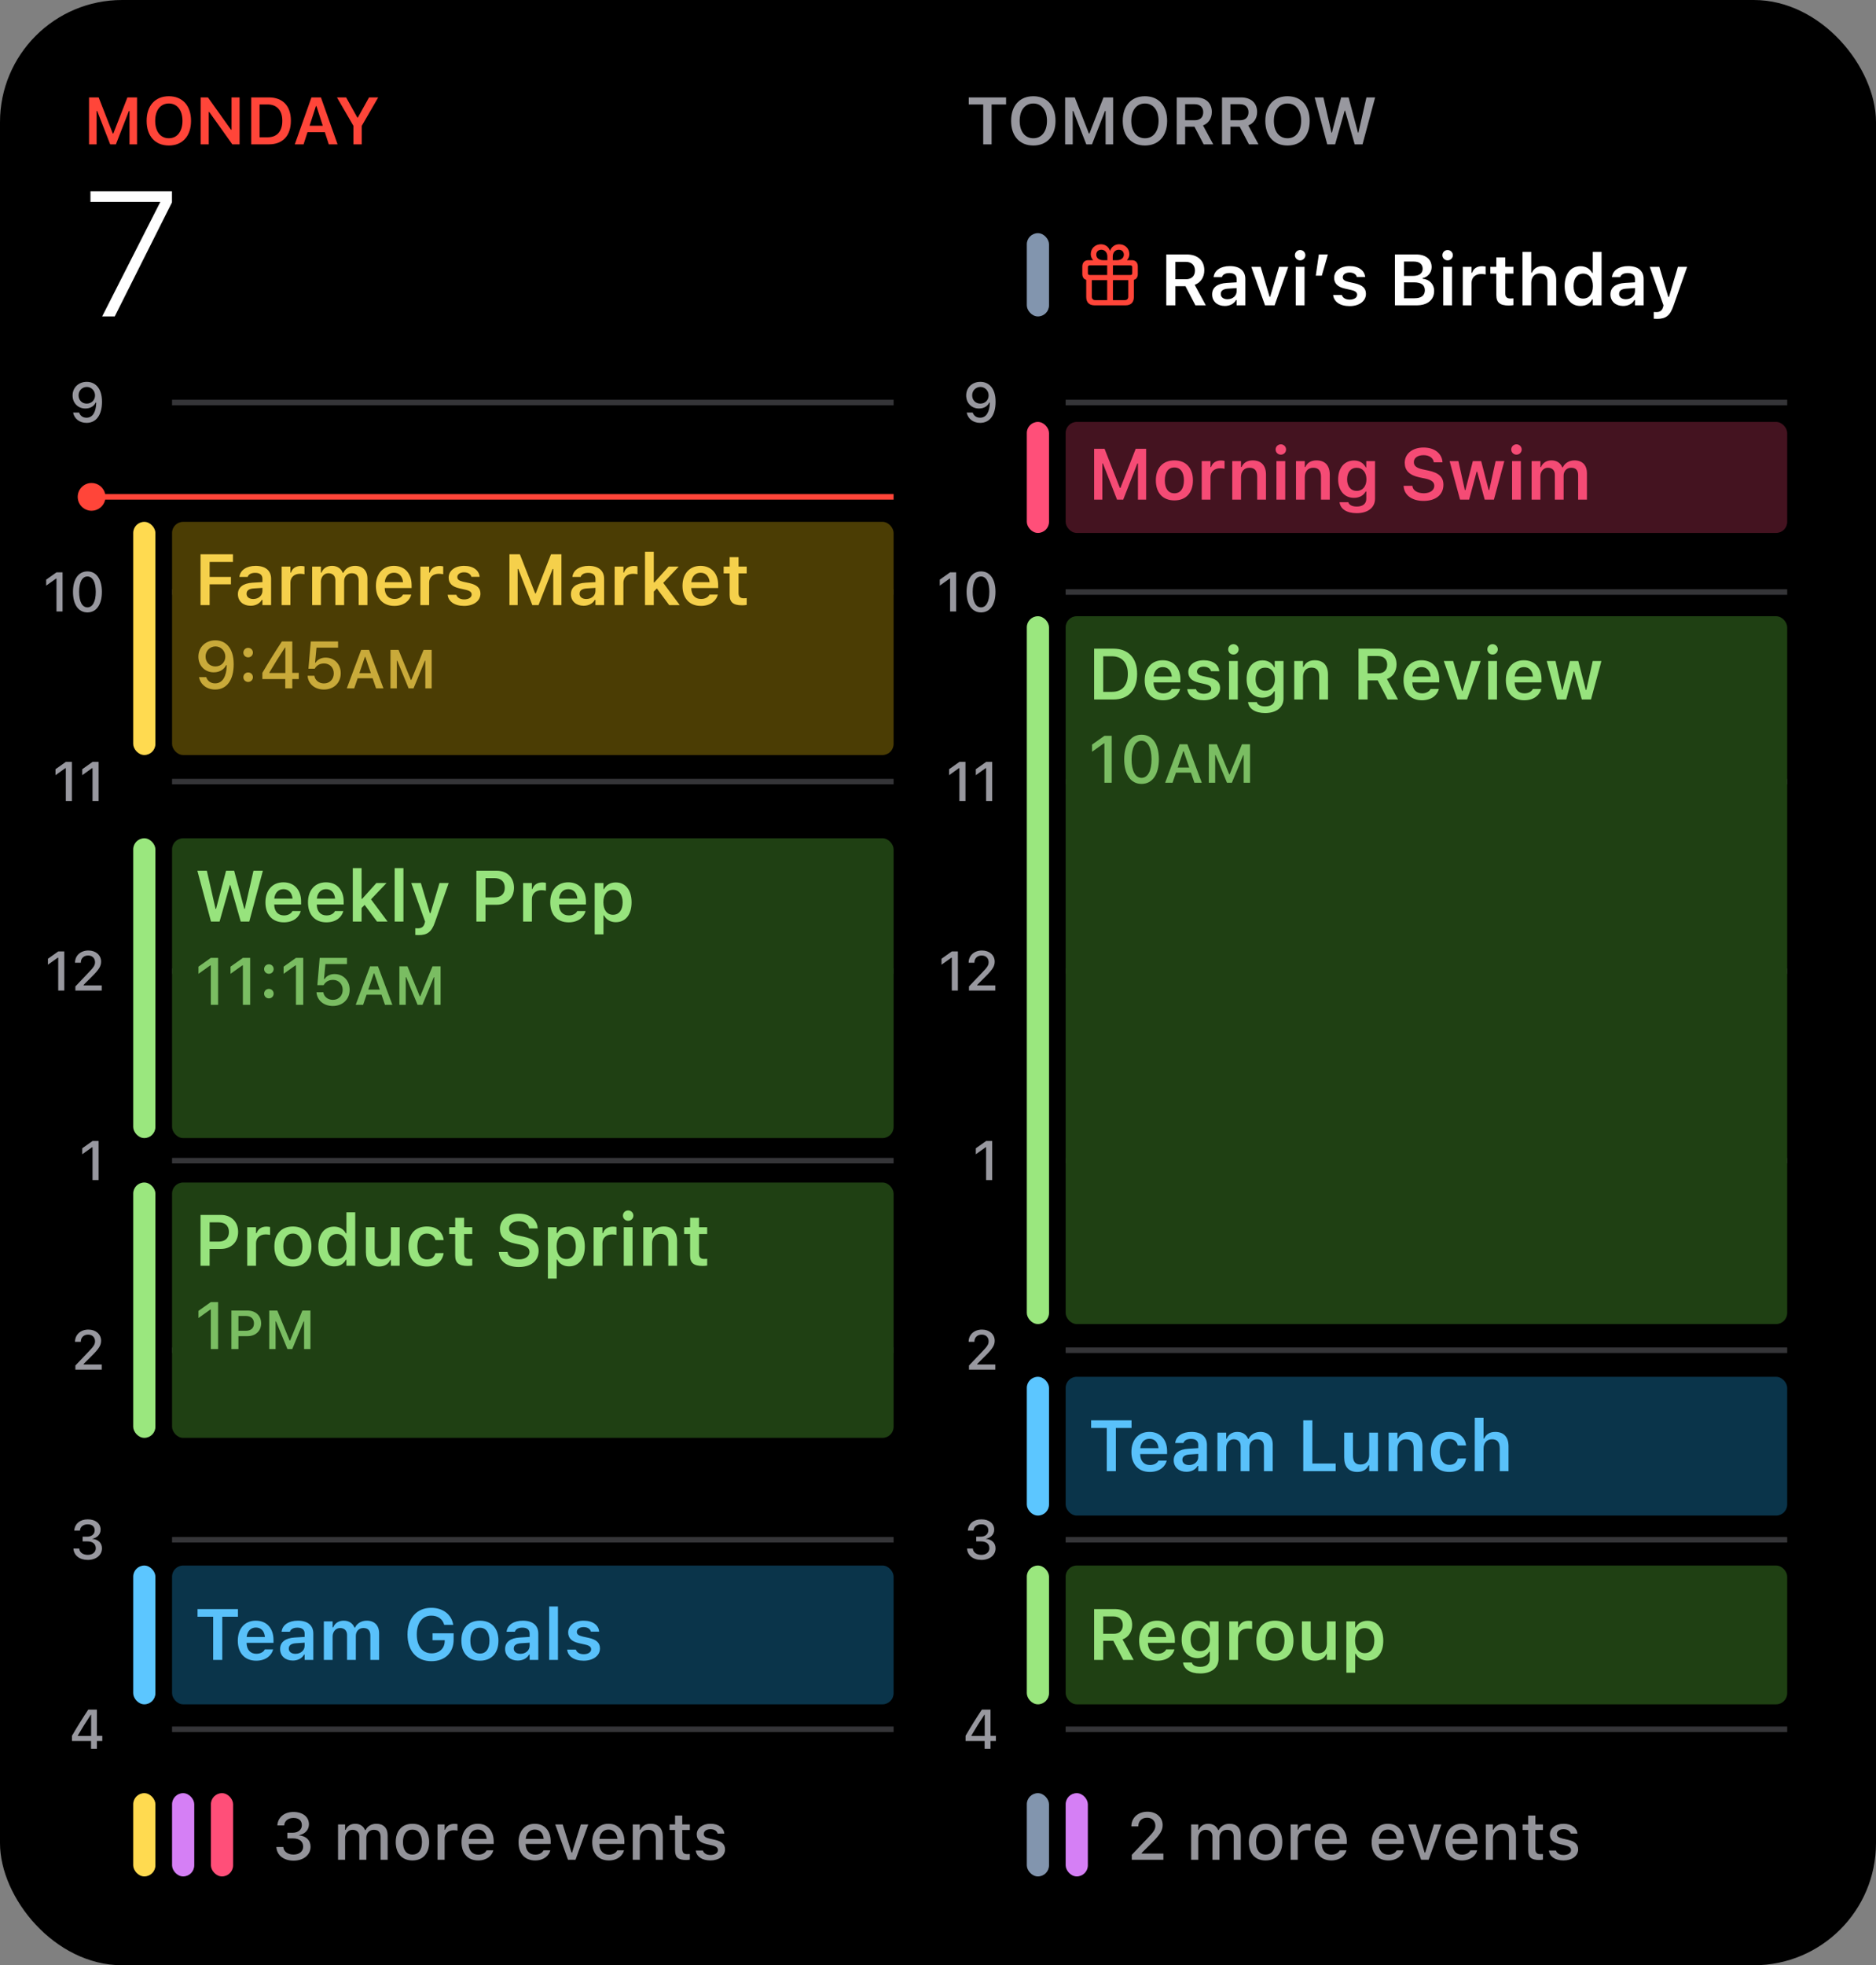 <svg width="338" height="354" viewBox="0 0 338 354" fill="none" xmlns="http://www.w3.org/2000/svg">
<rect x="0" y="0" width="338" height="354" fill="#808080" stroke="none"/>
<rect width="338" height="354" rx="22" fill="black"/>
<path d="M176.631 68.783C178.042 68.783 179.375 69.779 179.375 72.367V72.377C179.375 74.765 178.335 76.171 176.592 76.171C175.342 76.171 174.414 75.439 174.185 74.374L174.17 74.315H175.259L175.273 74.364C175.474 74.901 175.933 75.243 176.592 75.243C177.778 75.243 178.276 74.086 178.33 72.68C178.33 72.626 178.335 72.572 178.335 72.519H178.237C177.983 73.085 177.344 73.588 176.387 73.588C175.044 73.588 174.077 72.592 174.077 71.244V71.234C174.077 69.818 175.151 68.783 176.631 68.783ZM176.626 72.704C177.471 72.704 178.12 72.089 178.12 71.239V71.234C178.12 70.375 177.471 69.701 176.641 69.701C175.815 69.701 175.156 70.36 175.156 71.205V71.215C175.156 72.079 175.776 72.704 176.626 72.704Z" fill="#98989F"/>
<rect x="192" y="72" width="130" height="1" fill="#353538"/>
<path d="M171.177 110.143V104.225H171.094L169.321 105.49V104.415L171.177 103.097H172.271V110.143H171.177ZM176.753 110.314C175.127 110.314 174.15 108.893 174.15 106.622V106.613C174.15 104.342 175.127 102.926 176.753 102.926C178.374 102.926 179.355 104.342 179.355 106.613V106.622C179.355 108.893 178.374 110.314 176.753 110.314ZM176.753 109.406C177.695 109.406 178.252 108.346 178.252 106.622V106.613C178.252 104.889 177.695 103.839 176.753 103.839C175.806 103.839 175.254 104.889 175.254 106.613V106.622C175.254 108.346 175.806 109.406 176.753 109.406Z" fill="#98989F"/>
<rect x="192" y="106.143" width="130" height="1" fill="#353538"/>
<path d="M172.856 144.286V138.368H172.773L171.001 139.632V138.558L172.856 137.24H173.95V144.286H172.856ZM177.671 144.286V138.368H177.588L175.815 139.632V138.558L177.671 137.24H178.765V144.286H177.671Z" fill="#98989F"/>
<rect x="192" y="140.286" width="130" height="1" fill="#353538"/>
<path d="M171.489 178.429V172.511H171.406L169.634 173.775V172.701L171.489 171.383H172.583V178.429H171.489ZM174.58 178.429V177.686L176.919 175.23C177.852 174.259 178.12 173.897 178.12 173.326V173.311C178.12 172.623 177.646 172.115 176.875 172.115C176.084 172.115 175.557 172.633 175.557 173.404L175.552 173.419H174.526L174.517 173.409C174.521 172.12 175.518 171.212 176.934 171.212C178.247 171.212 179.214 172.047 179.214 173.209V173.224C179.214 174.024 178.843 174.64 177.563 175.909L176.069 177.398V177.496H179.326V178.429H174.58Z" fill="#98989F"/>
<rect x="192" y="174.429" width="130" height="1" fill="#353538"/>
<path d="M177.671 212.571V206.653H177.588L175.815 207.918V206.844L177.671 205.526H178.765V212.571H177.671Z" fill="#98989F"/>
<rect x="192" y="208.571" width="130" height="1" fill="#353538"/>
<path d="M174.58 246.714V245.972L176.919 243.516C177.852 242.544 178.12 242.183 178.12 241.612V241.597C178.12 240.909 177.646 240.401 176.875 240.401C176.084 240.401 175.557 240.918 175.557 241.69L175.552 241.704H174.526L174.517 241.695C174.521 240.406 175.518 239.497 176.934 239.497C178.247 239.497 179.214 240.332 179.214 241.495V241.509C179.214 242.31 178.843 242.925 177.563 244.195L176.069 245.684V245.782H179.326V246.714H174.58Z" fill="#98989F"/>
<rect x="192" y="242.714" width="130" height="1" fill="#353538"/>
<path d="M176.816 280.989C175.312 280.989 174.331 280.164 174.238 278.997L174.233 278.938H175.278L175.283 278.987C175.352 279.627 175.942 280.076 176.816 280.076C177.676 280.076 178.257 279.593 178.257 278.899V278.889C178.257 278.094 177.681 277.649 176.743 277.649H175.884V276.8H176.709C177.515 276.8 178.062 276.326 178.062 275.672V275.662C178.062 274.978 177.603 274.578 176.807 274.578C176.025 274.578 175.479 274.993 175.41 275.657L175.405 275.706H174.38L174.385 275.652C174.492 274.466 175.43 273.679 176.807 273.679C178.208 273.679 179.126 274.431 179.126 275.52V275.53C179.126 276.404 178.501 276.99 177.642 277.171V277.195C178.677 277.288 179.37 277.913 179.37 278.899V278.909C179.37 280.12 178.311 280.989 176.816 280.989Z" fill="#98989F"/>
<rect x="192" y="276.857" width="130" height="1" fill="#353538"/>
<path d="M177.402 315V313.599H173.965V312.671C174.893 311.079 175.928 309.414 176.899 307.954H178.457V312.671H179.429V313.599H178.457V315H177.402ZM175.015 312.69H177.417V308.877H177.354C176.597 310.015 175.737 311.387 175.015 312.622V312.69Z" fill="#98989F"/>
<rect x="192" y="311" width="130" height="1" fill="#353538"/>
<rect x="185" y="323" width="4" height="15" rx="2" fill="#8295AE"/>
<rect x="192" y="323" width="4" height="15" rx="2" fill="#D57FF5"/>
<path d="M203.914 335V334.109L206.721 331.162C207.84 329.996 208.162 329.562 208.162 328.877V328.859C208.162 328.033 207.594 327.424 206.668 327.424C205.719 327.424 205.086 328.045 205.086 328.971L205.08 328.988H203.85L203.838 328.977C203.844 327.43 205.039 326.34 206.738 326.34C208.314 326.34 209.475 327.342 209.475 328.736V328.754C209.475 329.715 209.029 330.453 207.494 331.977L205.701 333.764V333.881H209.609V335H203.914ZM214.613 335V328.637H215.885V329.615H215.979C216.26 328.918 216.881 328.514 217.713 328.514C218.58 328.514 219.195 328.965 219.477 329.65H219.576C219.898 328.965 220.631 328.514 221.516 328.514C222.799 328.514 223.549 329.287 223.549 330.611V335H222.283V330.916C222.283 330.037 221.885 329.604 221.053 329.604C220.244 329.604 219.711 330.207 219.711 330.975V335H218.445V330.787C218.445 330.061 217.971 329.604 217.221 329.604C216.453 329.604 215.885 330.26 215.885 331.092V335H214.613ZM228.02 335.123C226.15 335.123 225.008 333.875 225.008 331.824V331.812C225.008 329.768 226.156 328.514 228.02 328.514C229.877 328.514 231.025 329.762 231.025 331.812V331.824C231.025 333.875 229.883 335.123 228.02 335.123ZM228.02 334.062C229.109 334.062 229.73 333.23 229.73 331.824V331.812C229.73 330.4 229.109 329.574 228.02 329.574C226.924 329.574 226.309 330.4 226.309 331.812V331.824C226.309 333.236 226.924 334.062 228.02 334.062ZM232.543 335V328.637H233.814V329.598H233.908C234.137 328.924 234.729 328.525 235.578 328.525C235.783 328.525 236.006 328.555 236.135 328.584V329.756C235.906 329.709 235.689 329.68 235.449 329.68C234.477 329.68 233.814 330.277 233.814 331.197V335H232.543ZM239.855 335.123C237.992 335.123 236.867 333.852 236.867 331.836V331.83C236.867 329.844 238.016 328.514 239.791 328.514C241.566 328.514 242.656 329.797 242.656 331.707V332.152H238.145C238.168 333.371 238.836 334.08 239.885 334.08C240.699 334.08 241.186 333.676 241.338 333.348L241.361 333.301L242.586 333.295L242.574 333.348C242.363 334.186 241.484 335.123 239.855 335.123ZM239.797 329.557C238.93 329.557 238.273 330.148 238.162 331.244H241.396C241.297 330.107 240.658 329.557 239.797 329.557ZM250.121 335.123C248.258 335.123 247.133 333.852 247.133 331.836V331.83C247.133 329.844 248.281 328.514 250.057 328.514C251.832 328.514 252.922 329.797 252.922 331.707V332.152H248.41C248.434 333.371 249.102 334.08 250.15 334.08C250.965 334.08 251.451 333.676 251.604 333.348L251.627 333.301L252.852 333.295L252.84 333.348C252.629 334.186 251.75 335.123 250.121 335.123ZM250.062 329.557C249.195 329.557 248.539 330.148 248.428 331.244H251.662C251.562 330.107 250.924 329.557 250.062 329.557ZM256.045 335L253.742 328.637H255.09L256.678 333.711H256.777L258.359 328.637H259.695L257.398 335H256.045ZM263.398 335.123C261.535 335.123 260.41 333.852 260.41 331.836V331.83C260.41 329.844 261.559 328.514 263.334 328.514C265.109 328.514 266.199 329.797 266.199 331.707V332.152H261.688C261.711 333.371 262.379 334.08 263.428 334.08C264.242 334.08 264.729 333.676 264.881 333.348L264.904 333.301L266.129 333.295L266.117 333.348C265.906 334.186 265.027 335.123 263.398 335.123ZM263.34 329.557C262.473 329.557 261.816 330.148 261.705 331.244H264.939C264.84 330.107 264.201 329.557 263.34 329.557ZM267.711 335V328.637H268.982V329.604H269.076C269.387 328.924 269.996 328.514 270.922 328.514C272.346 328.514 273.131 329.363 273.131 330.881V335H271.865V331.18C271.865 330.125 271.426 329.604 270.494 329.604C269.562 329.604 268.982 330.242 268.982 331.268V335H267.711ZM277.309 335.041C275.908 335.041 275.334 334.549 275.334 333.324V329.639H274.338V328.637H275.334V327.031H276.629V328.637H277.994V329.639H276.629V333.02C276.629 333.705 276.887 333.986 277.514 333.986C277.707 333.986 277.818 333.98 277.994 333.963V334.977C277.789 335.012 277.555 335.041 277.309 335.041ZM281.697 335.123C280.162 335.123 279.189 334.402 279.066 333.336V333.33H280.338L280.344 333.336C280.502 333.816 280.965 334.139 281.721 334.139C282.506 334.139 283.051 333.781 283.051 333.26V333.248C283.051 332.85 282.752 332.58 282.014 332.41L281 332.176C279.799 331.9 279.242 331.355 279.242 330.424V330.418C279.242 329.311 280.273 328.514 281.715 328.514C283.168 328.514 284.1 329.24 284.211 330.277V330.283H282.998V330.271C282.875 329.826 282.424 329.492 281.709 329.492C281.012 329.492 280.508 329.838 280.508 330.348V330.359C280.508 330.758 280.801 331.004 281.516 331.174L282.523 331.402C283.748 331.689 284.334 332.211 284.334 333.131V333.143C284.334 334.32 283.209 335.123 281.697 335.123Z" fill="#939399"/>
<rect x="185" y="282" width="4" height="25" rx="2" fill="#9AE77E"/>
<rect x="192" y="282" width="130" height="25" rx="2" fill="#1F4013"/>
<path d="M197.13 299V289.84H200.831C202.798 289.84 203.979 290.938 203.979 292.684V292.697C203.979 293.909 203.338 294.912 202.252 295.306L204.252 299H202.379L200.583 295.553H198.768V299H197.13ZM198.768 294.296H200.659C201.694 294.296 202.297 293.719 202.297 292.735V292.722C202.297 291.764 201.668 291.167 200.627 291.167H198.768V294.296ZM208.556 299.14C206.493 299.14 205.242 297.756 205.242 295.547V295.541C205.242 293.357 206.505 291.929 208.479 291.929C210.454 291.929 211.672 293.312 211.672 295.407V295.928H206.823C206.842 297.172 207.515 297.896 208.587 297.896C209.444 297.896 209.933 297.464 210.085 297.146L210.104 297.102H211.609L211.59 297.159C211.368 298.054 210.441 299.14 208.556 299.14ZM208.499 293.167C207.616 293.167 206.956 293.763 206.835 294.868H210.13C210.022 293.731 209.381 293.167 208.499 293.167ZM216.236 301.438C214.408 301.438 213.31 300.657 213.151 299.489L213.158 299.47H214.738L214.745 299.489C214.853 299.933 215.379 300.244 216.262 300.244C217.341 300.244 217.969 299.743 217.969 298.854V297.527H217.861C217.461 298.27 216.706 298.676 215.748 298.676C213.989 298.676 212.897 297.318 212.897 295.35V295.337C212.897 293.332 213.989 291.948 215.779 291.948C216.738 291.948 217.487 292.417 217.88 293.205H217.963V292.062H219.543V298.829C219.543 300.428 218.261 301.438 216.236 301.438ZM216.236 297.419C217.334 297.419 217.995 296.575 217.995 295.35V295.337C217.995 294.112 217.328 293.262 216.236 293.262C215.138 293.262 214.516 294.112 214.516 295.337V295.35C214.516 296.575 215.138 297.419 216.236 297.419ZM221.479 299V292.062H223.06V293.128H223.168C223.403 292.386 224.038 291.948 224.952 291.948C225.193 291.948 225.44 291.979 225.593 292.024V293.439C225.339 293.389 225.079 293.351 224.806 293.351C223.752 293.351 223.06 293.979 223.06 294.969V299H221.479ZM229.706 299.14C227.624 299.14 226.367 297.781 226.367 295.534V295.521C226.367 293.293 227.643 291.929 229.706 291.929C231.775 291.929 233.045 293.287 233.045 295.521V295.534C233.045 297.781 231.782 299.14 229.706 299.14ZM229.706 297.857C230.804 297.857 231.426 297 231.426 295.541V295.528C231.426 294.068 230.798 293.205 229.706 293.205C228.608 293.205 227.979 294.068 227.979 295.528V295.541C227.979 297 228.608 297.857 229.706 297.857ZM236.93 299.14C235.368 299.14 234.568 298.2 234.568 296.55V292.062H236.149V296.188C236.149 297.261 236.549 297.807 237.501 297.807C238.523 297.807 239.069 297.146 239.069 296.105V292.062H240.649V299H239.069V297.946H238.961C238.637 298.689 237.933 299.14 236.93 299.14ZM242.579 301.304V292.062H244.16V293.147H244.268C244.648 292.392 245.404 291.948 246.375 291.948C248.114 291.948 249.225 293.332 249.225 295.528V295.541C249.225 297.75 248.133 299.114 246.375 299.114C245.423 299.114 244.629 298.645 244.268 297.896H244.16V301.304H242.579ZM245.88 297.781C246.959 297.781 247.613 296.931 247.613 295.541V295.528C247.613 294.131 246.959 293.281 245.88 293.281C244.807 293.281 244.141 294.131 244.141 295.521V295.534C244.141 296.924 244.807 297.781 245.88 297.781Z" fill="#97E37D"/>
<rect x="185" y="248" width="4" height="25" rx="2" fill="#5CC6FF"/>
<rect x="192" y="248" width="130" height="25" rx="2" fill="#0A344A"/>
<path d="M199.409 265V257.218H196.59V255.84H203.871V257.218H201.046V265H199.409ZM207.159 265.14C205.096 265.14 203.846 263.756 203.846 261.547V261.541C203.846 259.357 205.109 257.929 207.083 257.929C209.057 257.929 210.276 259.312 210.276 261.407V261.928H205.426C205.445 263.172 206.118 263.896 207.191 263.896C208.048 263.896 208.537 263.464 208.689 263.146L208.708 263.102H210.212L210.193 263.159C209.971 264.054 209.044 265.14 207.159 265.14ZM207.102 259.167C206.22 259.167 205.56 259.763 205.439 260.868H208.733C208.625 259.731 207.984 259.167 207.102 259.167ZM213.748 265.114C212.428 265.114 211.469 264.302 211.469 263.039V263.026C211.469 261.788 212.415 261.064 214.104 260.963L215.887 260.855V260.258C215.887 259.566 215.437 259.186 214.586 259.186C213.862 259.186 213.393 259.446 213.234 259.903L213.228 259.928H211.736L211.742 259.871C211.895 258.703 213.012 257.929 214.662 257.929C216.446 257.929 217.449 258.792 217.449 260.258V265H215.887V264.048H215.779C215.398 264.721 214.662 265.114 213.748 265.114ZM213.031 262.962C213.031 263.553 213.532 263.902 214.23 263.902C215.183 263.902 215.887 263.28 215.887 262.455V261.896L214.326 261.998C213.443 262.055 213.031 262.378 213.031 262.95V262.962ZM219.347 265V258.062H220.927V259.141H221.035C221.333 258.367 222.032 257.929 222.939 257.929C223.879 257.929 224.564 258.411 224.863 259.179H224.971C225.307 258.424 226.107 257.929 227.072 257.929C228.468 257.929 229.306 258.786 229.306 260.227V265H227.726V260.614C227.726 259.712 227.313 259.255 226.469 259.255C225.644 259.255 225.11 259.871 225.11 260.665V265H223.53V260.5C223.53 259.731 223.054 259.255 222.279 259.255C221.499 259.255 220.927 259.916 220.927 260.779V265H219.347ZM234.81 265V255.84H236.447V263.623H240.649V265H234.81ZM244.547 265.14C242.985 265.14 242.186 264.2 242.186 262.55V258.062H243.766V262.188C243.766 263.261 244.166 263.807 245.118 263.807C246.14 263.807 246.686 263.146 246.686 262.105V258.062H248.267V265H246.686V263.946H246.578C246.254 264.689 245.55 265.14 244.547 265.14ZM250.196 265V258.062H251.777V259.122H251.885C252.215 258.379 252.881 257.929 253.884 257.929C255.433 257.929 256.277 258.862 256.277 260.512V265H254.697V260.88C254.697 259.801 254.259 259.255 253.3 259.255C252.361 259.255 251.777 259.916 251.777 260.957V265H250.196ZM261.121 265.14C259.032 265.14 257.801 263.788 257.801 261.521V261.509C257.801 259.268 259.026 257.929 261.114 257.929C262.898 257.929 263.964 258.919 264.142 260.354V260.379H262.65L262.644 260.36C262.498 259.687 261.984 259.205 261.121 259.205C260.042 259.205 259.407 260.055 259.407 261.509V261.521C259.407 262.994 260.048 263.857 261.121 263.857C261.939 263.857 262.441 263.483 262.638 262.753L262.65 262.728L264.142 262.721L264.129 262.772C263.901 264.194 262.879 265.14 261.121 265.14ZM265.71 265V255.377H267.291V259.122H267.398C267.729 258.379 268.395 257.929 269.398 257.929C270.947 257.929 271.791 258.862 271.791 260.512V265H270.21V260.88C270.21 259.801 269.772 259.255 268.814 259.255C267.875 259.255 267.291 259.916 267.291 260.957V265H265.71Z" fill="#59C1FA"/>
<rect x="185" y="111" width="4" height="127.5" rx="2" fill="#9AE77E"/>
<rect x="192" y="111" width="130" height="127.5" rx="2" fill="#1F4013"/>
<path d="M197.13 126V116.84H200.564C203.287 116.84 204.874 118.503 204.874 121.373V121.385C204.874 124.318 203.306 126 200.564 126H197.13ZM198.768 124.623H200.348C202.17 124.623 203.205 123.467 203.205 121.411V121.398C203.205 119.386 202.145 118.218 200.348 118.218H198.768V124.623ZM209.559 126.14C207.496 126.14 206.245 124.756 206.245 122.547V122.541C206.245 120.357 207.508 118.929 209.482 118.929C211.457 118.929 212.675 120.312 212.675 122.407V122.928H207.826C207.845 124.172 208.518 124.896 209.59 124.896C210.447 124.896 210.936 124.464 211.088 124.146L211.107 124.102H212.612L212.593 124.159C212.371 125.054 211.444 126.14 209.559 126.14ZM209.501 120.167C208.619 120.167 207.959 120.763 207.838 121.868H211.133C211.025 120.731 210.384 120.167 209.501 120.167ZM216.877 126.14C215.113 126.14 214.046 125.327 213.913 124.153V124.14H215.481L215.487 124.153C215.652 124.635 216.116 124.972 216.903 124.972C217.69 124.972 218.236 124.616 218.236 124.096V124.083C218.236 123.677 217.931 123.41 217.169 123.239L216.046 122.985C214.726 122.693 214.097 122.071 214.097 121.049V121.042C214.097 119.792 215.24 118.929 216.877 118.929C218.566 118.929 219.575 119.767 219.677 120.89V120.903H218.191L218.185 120.884C218.071 120.446 217.614 120.09 216.871 120.09C216.167 120.09 215.659 120.433 215.659 120.954V120.96C215.659 121.366 215.951 121.614 216.7 121.785L217.823 122.033C219.182 122.337 219.823 122.915 219.823 123.924V123.937C219.823 125.257 218.585 126.14 216.877 126.14ZM222.229 117.9C221.708 117.9 221.283 117.488 221.283 116.967C221.283 116.453 221.708 116.034 222.229 116.034C222.743 116.034 223.168 116.453 223.168 116.967C223.168 117.488 222.743 117.9 222.229 117.9ZM221.435 126V119.062H223.016V126H221.435ZM227.941 128.438C226.113 128.438 225.015 127.657 224.856 126.489L224.863 126.47H226.443L226.45 126.489C226.558 126.933 227.084 127.244 227.967 127.244C229.046 127.244 229.674 126.743 229.674 125.854V124.527H229.566C229.167 125.27 228.411 125.676 227.453 125.676C225.694 125.676 224.603 124.318 224.603 122.35V122.337C224.603 120.332 225.694 118.948 227.484 118.948C228.443 118.948 229.192 119.417 229.585 120.205H229.668V119.062H231.249V125.829C231.249 127.428 229.966 128.438 227.941 128.438ZM227.941 124.419C229.04 124.419 229.7 123.575 229.7 122.35V122.337C229.7 121.112 229.033 120.262 227.941 120.262C226.843 120.262 226.221 121.112 226.221 122.337V122.35C226.221 123.575 226.843 124.419 227.941 124.419ZM233.185 126V119.062H234.765V120.122H234.873C235.203 119.379 235.87 118.929 236.873 118.929C238.421 118.929 239.266 119.862 239.266 121.512V126H237.685V121.88C237.685 120.801 237.247 120.255 236.289 120.255C235.349 120.255 234.765 120.916 234.765 121.957V126H233.185ZM244.763 126V116.84H248.463C250.431 116.84 251.612 117.938 251.612 119.684V119.697C251.612 120.909 250.971 121.912 249.885 122.306L251.885 126H250.012L248.216 122.553H246.4V126H244.763ZM246.4 121.296H248.292C249.327 121.296 249.93 120.719 249.93 119.735V119.722C249.93 118.764 249.301 118.167 248.26 118.167H246.4V121.296ZM256.188 126.14C254.125 126.14 252.875 124.756 252.875 122.547V122.541C252.875 120.357 254.138 118.929 256.112 118.929C258.086 118.929 259.305 120.312 259.305 122.407V122.928H254.456C254.475 124.172 255.147 124.896 256.22 124.896C257.077 124.896 257.566 124.464 257.718 124.146L257.737 124.102H259.242L259.223 124.159C259 125.054 258.074 126.14 256.188 126.14ZM256.131 120.167C255.249 120.167 254.589 120.763 254.468 121.868H257.763C257.655 120.731 257.014 120.167 256.131 120.167ZM262.587 126L260.118 119.062H261.806L263.412 124.458H263.52L265.113 119.062H266.776L264.32 126H262.587ZM268.922 117.9C268.401 117.9 267.976 117.488 267.976 116.967C267.976 116.453 268.401 116.034 268.922 116.034C269.436 116.034 269.861 116.453 269.861 116.967C269.861 117.488 269.436 117.9 268.922 117.9ZM268.128 126V119.062H269.709V126H268.128ZM274.622 126.14C272.559 126.14 271.309 124.756 271.309 122.547V122.541C271.309 120.357 272.572 118.929 274.546 118.929C276.52 118.929 277.739 120.312 277.739 122.407V122.928H272.889C272.908 124.172 273.581 124.896 274.654 124.896C275.511 124.896 276 124.464 276.152 124.146L276.171 124.102H277.675L277.656 124.159C277.434 125.054 276.507 126.14 274.622 126.14ZM274.565 120.167C273.683 120.167 273.022 120.763 272.902 121.868H276.196C276.088 120.731 275.447 120.167 274.565 120.167ZM280.551 126L278.672 119.062H280.259L281.414 124.273H281.522L282.855 119.062H284.359L285.705 124.273H285.813L286.962 119.062H288.53L286.651 126H284.994L283.642 120.973H283.534L282.188 126H280.551Z" fill="#97E37D"/>
<path d="M198.982 141V133.898H198.883L196.756 135.416V134.127L198.982 132.545H200.295V141H198.982ZM205.674 141.205C203.723 141.205 202.551 139.5 202.551 136.775V136.764C202.551 134.039 203.723 132.34 205.674 132.34C207.619 132.34 208.797 134.039 208.797 136.764V136.775C208.797 139.5 207.619 141.205 205.674 141.205ZM205.674 140.115C206.805 140.115 207.473 138.844 207.473 136.775V136.764C207.473 134.695 206.805 133.436 205.674 133.436C204.537 133.436 203.875 134.695 203.875 136.764V136.775C203.875 138.844 204.537 140.115 205.674 140.115ZM209.922 141L212.512 134.068H213.936L216.531 141H215.195L214.574 139.178H211.879L211.258 141H209.922ZM213.18 135.334L212.189 138.252H214.264L213.268 135.334H213.18ZM217.797 141V134.068H219.25L221.465 139.471H221.553L223.762 134.068H225.215V141H224.072V136.02H223.996L221.945 141H221.066L219.021 136.02H218.939V141H217.797Z" fill="#7ABD62"/>
<rect x="185" y="76" width="4" height="20" rx="2" fill="#FF4F79"/>
<rect x="192" y="76" width="130" height="20" rx="2" fill="#441320"/>
<path d="M197.13 90V80.84H199.009L201.764 87.886H201.872L204.62 80.84H206.499V90H205.026V83.487H204.912L202.373 90H201.256L198.717 83.487H198.609V90H197.13ZM211.59 90.14C209.508 90.14 208.251 88.781 208.251 86.534V86.522C208.251 84.293 209.527 82.929 211.59 82.929C213.659 82.929 214.929 84.287 214.929 86.522V86.534C214.929 88.781 213.666 90.14 211.59 90.14ZM211.59 88.857C212.688 88.857 213.31 88.001 213.31 86.54V86.528C213.31 85.068 212.682 84.205 211.59 84.205C210.492 84.205 209.863 85.068 209.863 86.528V86.54C209.863 88.001 210.492 88.857 211.59 88.857ZM216.516 90V83.062H218.096V84.128H218.204C218.439 83.386 219.074 82.948 219.988 82.948C220.229 82.948 220.477 82.98 220.629 83.024V84.439C220.375 84.389 220.115 84.351 219.842 84.351C218.788 84.351 218.096 84.979 218.096 85.969V90H216.516ZM222.013 90V83.062H223.593V84.122H223.701C224.031 83.379 224.698 82.929 225.701 82.929C227.25 82.929 228.094 83.862 228.094 85.512V90H226.513V85.88C226.513 84.801 226.075 84.255 225.117 84.255C224.177 84.255 223.593 84.915 223.593 85.957V90H222.013ZM230.772 81.9C230.252 81.9 229.827 81.488 229.827 80.967C229.827 80.453 230.252 80.034 230.772 80.034C231.287 80.034 231.712 80.453 231.712 80.967C231.712 81.488 231.287 81.9 230.772 81.9ZM229.979 90V83.062H231.56V90H229.979ZM233.502 90V83.062H235.083V84.122H235.19C235.521 83.379 236.187 82.929 237.19 82.929C238.739 82.929 239.583 83.862 239.583 85.512V90H238.002V85.88C238.002 84.801 237.564 84.255 236.606 84.255C235.667 84.255 235.083 84.915 235.083 85.957V90H233.502ZM244.433 92.438C242.604 92.438 241.506 91.657 241.348 90.489L241.354 90.47H242.935L242.941 90.489C243.049 90.933 243.576 91.244 244.458 91.244C245.537 91.244 246.166 90.743 246.166 89.854V88.527H246.058C245.658 89.27 244.902 89.676 243.944 89.676C242.186 89.676 241.094 88.318 241.094 86.35V86.337C241.094 84.332 242.186 82.948 243.976 82.948C244.934 82.948 245.683 83.418 246.077 84.205H246.159V83.062H247.74V89.829C247.74 91.428 246.458 92.438 244.433 92.438ZM244.433 88.419C245.531 88.419 246.191 87.575 246.191 86.35V86.337C246.191 85.112 245.524 84.262 244.433 84.262C243.334 84.262 242.712 85.112 242.712 86.337V86.35C242.712 87.575 243.334 88.419 244.433 88.419ZM256.487 90.228C254.36 90.228 253.008 89.181 252.894 87.601L252.888 87.512H254.475L254.481 87.575C254.557 88.343 255.376 88.851 256.538 88.851C257.642 88.851 258.417 88.305 258.417 87.518V87.512C258.417 86.852 257.94 86.452 256.76 86.198L255.776 85.995C253.903 85.601 253.091 84.725 253.091 83.36V83.354C253.091 81.716 254.5 80.612 256.48 80.612C258.512 80.612 259.775 81.723 259.889 83.195L259.896 83.278H258.328L258.315 83.202C258.201 82.491 257.521 81.983 256.474 81.989C255.458 81.989 254.735 82.465 254.735 83.246V83.252C254.735 83.9 255.198 84.306 256.341 84.547L257.325 84.757C259.254 85.163 260.061 85.938 260.061 87.321V87.328C260.061 89.111 258.683 90.228 256.487 90.228ZM263.057 90L261.178 83.062H262.765L263.92 88.273H264.028L265.361 83.062H266.865L268.211 88.273H268.319L269.468 83.062H271.036L269.157 90H267.5L266.148 84.973H266.04L264.694 90H263.057ZM273.226 81.9C272.705 81.9 272.28 81.488 272.28 80.967C272.28 80.453 272.705 80.034 273.226 80.034C273.74 80.034 274.165 80.453 274.165 80.967C274.165 81.488 273.74 81.9 273.226 81.9ZM272.432 90V83.062H274.013V90H272.432ZM275.955 90V83.062H277.536V84.141H277.644C277.942 83.367 278.64 82.929 279.548 82.929C280.487 82.929 281.173 83.411 281.471 84.179H281.579C281.916 83.424 282.715 82.929 283.68 82.929C285.077 82.929 285.915 83.786 285.915 85.227V90H284.334V85.614C284.334 84.712 283.921 84.255 283.077 84.255C282.252 84.255 281.719 84.871 281.719 85.665V90H280.138V85.499C280.138 84.731 279.662 84.255 278.888 84.255C278.107 84.255 277.536 84.915 277.536 85.779V90H275.955Z" fill="#F54B75"/>
<rect x="185" y="42" width="4" height="15" rx="2" fill="#8295AE"/>
<path d="M197.213 55H202.787C203.753 55 204.29 54.472 204.29 53.494V50.4H204.32C204.765 50.271 205 49.888 205 49.319V48.015C205 47.306 204.612 46.866 203.917 46.866H203.038C203.314 46.587 203.477 46.209 203.477 45.77C203.477 44.735 202.665 44 201.648 44C200.892 44 200.253 44.429 199.997 45.195C199.747 44.429 199.108 44 198.352 44C197.335 44 196.523 44.735 196.523 45.77C196.523 46.209 196.686 46.587 196.962 46.866H196.083C195.414 46.866 195 47.306 195 48.015V49.319C195 49.888 195.235 50.271 195.675 50.4H195.705V53.494C195.705 54.472 196.247 55 197.213 55ZM199.512 46.866H198.746C197.964 46.866 197.514 46.432 197.514 45.868C197.514 45.319 197.892 44.983 198.444 44.983C199.032 44.983 199.512 45.459 199.512 46.189V46.866ZM200.488 46.866V46.189C200.488 45.459 200.968 44.983 201.556 44.983C202.108 44.983 202.486 45.319 202.486 45.868C202.486 46.432 202.036 46.866 201.254 46.866H200.488ZM199.481 49.536H196.354C196.109 49.536 196.007 49.433 196.007 49.184V48.15C196.007 47.901 196.109 47.798 196.354 47.798H199.481V49.536ZM200.519 49.536V47.798H203.651C203.891 47.798 203.988 47.901 203.988 48.15V49.195C203.988 49.443 203.891 49.536 203.651 49.536H200.519ZM199.481 54.058H197.345C196.942 54.058 196.717 53.831 196.717 53.427V50.468H199.481V54.058ZM200.519 54.058V50.468H203.283V53.427C203.283 53.831 203.058 54.058 202.655 54.058H200.519Z" fill="#FF4539"/>
<path d="M210.13 55V45.84H213.831C215.798 45.84 216.979 46.938 216.979 48.684V48.697C216.979 49.909 216.338 50.912 215.252 51.306L217.252 55H215.379L213.583 51.553H211.768V55H210.13ZM211.768 50.296H213.659C214.694 50.296 215.297 49.719 215.297 48.735V48.722C215.297 47.764 214.668 47.167 213.627 47.167H211.768V50.296ZM220.667 55.114C219.347 55.114 218.388 54.302 218.388 53.039V53.026C218.388 51.788 219.334 51.065 221.022 50.963L222.806 50.855V50.258C222.806 49.566 222.355 49.185 221.505 49.185C220.781 49.185 220.312 49.446 220.153 49.903L220.146 49.928H218.655L218.661 49.871C218.813 48.703 219.931 47.929 221.581 47.929C223.365 47.929 224.368 48.792 224.368 50.258V55H222.806V54.048H222.698C222.317 54.721 221.581 55.114 220.667 55.114ZM219.95 52.962C219.95 53.553 220.451 53.902 221.149 53.902C222.102 53.902 222.806 53.28 222.806 52.455V51.896L221.245 51.998C220.362 52.055 219.95 52.378 219.95 52.95V52.962ZM227.916 55L225.447 48.062H227.135L228.741 53.458H228.849L230.442 48.062H232.105L229.649 55H227.916ZM234.251 46.9C233.73 46.9 233.305 46.488 233.305 45.967C233.305 45.453 233.73 45.034 234.251 45.034C234.765 45.034 235.19 45.453 235.19 45.967C235.19 46.488 234.765 46.9 234.251 46.9ZM233.458 55V48.062H235.038V55H233.458ZM237.063 49.655L237.615 45.84H239.247L238.148 49.655H237.063ZM243.157 55.14C241.392 55.14 240.326 54.327 240.192 53.153V53.14H241.76L241.767 53.153C241.932 53.635 242.395 53.972 243.182 53.972C243.969 53.972 244.515 53.616 244.515 53.096V53.083C244.515 52.677 244.21 52.41 243.449 52.239L242.325 51.985C241.005 51.693 240.376 51.071 240.376 50.049V50.042C240.376 48.792 241.519 47.929 243.157 47.929C244.845 47.929 245.854 48.767 245.956 49.89V49.903H244.471L244.464 49.884C244.35 49.446 243.893 49.09 243.15 49.09C242.446 49.09 241.938 49.433 241.938 49.954V49.96C241.938 50.366 242.23 50.614 242.979 50.785L244.103 51.033C245.461 51.337 246.102 51.915 246.102 52.924V52.937C246.102 54.257 244.864 55.14 243.157 55.14ZM251.326 55V45.84H255.154C256.893 45.84 257.94 46.716 257.94 48.119V48.132C257.94 49.09 257.229 49.941 256.309 50.087V50.201C257.541 50.315 258.391 51.204 258.391 52.391V52.404C258.391 54.01 257.198 55 255.243 55H251.326ZM254.754 47.116H252.964V49.7H254.544C255.706 49.7 256.322 49.249 256.322 48.417V48.405C256.322 47.592 255.744 47.116 254.754 47.116ZM254.805 50.861H252.964V53.724H254.868C256.074 53.724 256.715 53.223 256.715 52.29V52.277C256.715 51.35 256.055 50.861 254.805 50.861ZM260.822 46.9C260.302 46.9 259.876 46.488 259.876 45.967C259.876 45.453 260.302 45.034 260.822 45.034C261.336 45.034 261.762 45.453 261.762 45.967C261.762 46.488 261.336 46.9 260.822 46.9ZM260.029 55V48.062H261.609V55H260.029ZM263.552 55V48.062H265.132V49.128H265.24C265.475 48.386 266.11 47.948 267.024 47.948C267.265 47.948 267.513 47.98 267.665 48.024V49.44C267.411 49.389 267.151 49.351 266.878 49.351C265.824 49.351 265.132 49.979 265.132 50.969V55H263.552ZM271.842 55.032C270.249 55.032 269.595 54.498 269.595 53.159V49.287H268.516V48.062H269.595V46.361H271.201V48.062H272.667V49.287H271.201V52.785C271.201 53.477 271.474 53.769 272.134 53.769C272.356 53.769 272.477 53.762 272.667 53.743V54.962C272.438 55.006 272.146 55.032 271.842 55.032ZM274.305 55V45.377H275.885V49.122H275.993C276.323 48.379 276.99 47.929 277.993 47.929C279.542 47.929 280.386 48.862 280.386 50.512V55H278.805V50.88C278.805 49.801 278.367 49.255 277.409 49.255C276.469 49.255 275.885 49.916 275.885 50.956V55H274.305ZM284.753 55.114C283.014 55.114 281.909 53.737 281.909 51.541V51.528C281.909 49.319 282.995 47.948 284.753 47.948C285.705 47.948 286.499 48.417 286.86 49.166H286.968V45.377H288.555V55H286.968V53.915H286.86C286.479 54.67 285.73 55.114 284.753 55.114ZM285.248 53.781C286.327 53.781 286.994 52.931 286.994 51.541V51.528C286.994 50.138 286.321 49.281 285.248 49.281C284.175 49.281 283.515 50.131 283.515 51.528V51.541C283.515 52.937 284.169 53.781 285.248 53.781ZM292.434 55.114C291.113 55.114 290.155 54.302 290.155 53.039V53.026C290.155 51.788 291.101 51.065 292.789 50.963L294.573 50.855V50.258C294.573 49.566 294.122 49.185 293.271 49.185C292.548 49.185 292.078 49.446 291.919 49.903L291.913 49.928H290.421L290.428 49.871C290.58 48.703 291.697 47.929 293.348 47.929C295.131 47.929 296.134 48.792 296.134 50.258V55H294.573V54.048H294.465C294.084 54.721 293.348 55.114 292.434 55.114ZM291.716 52.962C291.716 53.553 292.218 53.902 292.916 53.902C293.868 53.902 294.573 53.28 294.573 52.455V51.896L293.011 51.998C292.129 52.055 291.716 52.378 291.716 52.95V52.962ZM298.559 57.438C298.369 57.438 298.146 57.431 297.956 57.412V56.2C298.083 56.212 298.261 56.219 298.426 56.219C299.073 56.219 299.46 55.952 299.632 55.324L299.714 55.006L297.232 48.062H298.959L300.578 53.483H300.698L302.311 48.062H303.974L301.485 55.146C300.889 56.885 300.095 57.438 298.559 57.438Z" fill="white"/>
<path d="M177.146 26V18.816H174.545V17.545H181.266V18.816H178.658V26H177.146ZM186.176 26.211C183.697 26.211 182.174 24.494 182.174 21.775V21.764C182.174 19.039 183.721 17.334 186.176 17.334C188.637 17.334 190.172 19.039 190.172 21.764V21.775C190.172 24.494 188.643 26.211 186.176 26.211ZM186.176 24.904C187.682 24.904 188.631 23.674 188.631 21.775V21.764C188.631 19.854 187.676 18.641 186.176 18.641C184.676 18.641 183.715 19.854 183.715 21.764V21.775C183.715 23.674 184.652 24.904 186.176 24.904ZM191.906 26V17.545H193.641L196.184 24.049H196.283L198.82 17.545H200.555V26H199.195V19.988H199.09L196.746 26H195.715L193.371 19.988H193.271V26H191.906ZM206.285 26.211C203.807 26.211 202.283 24.494 202.283 21.775V21.764C202.283 19.039 203.83 17.334 206.285 17.334C208.746 17.334 210.281 19.039 210.281 21.764V21.775C210.281 24.494 208.752 26.211 206.285 26.211ZM206.285 24.904C207.791 24.904 208.74 23.674 208.74 21.775V21.764C208.74 19.854 207.785 18.641 206.285 18.641C204.785 18.641 203.824 19.854 203.824 21.764V21.775C203.824 23.674 204.762 24.904 206.285 24.904ZM212.016 26V17.545H215.432C217.248 17.545 218.338 18.559 218.338 20.17V20.182C218.338 21.301 217.746 22.227 216.744 22.59L218.59 26H216.861L215.203 22.818H213.527V26H212.016ZM213.527 21.658H215.273C216.229 21.658 216.785 21.125 216.785 20.217V20.205C216.785 19.32 216.205 18.77 215.244 18.77H213.527V21.658ZM220.172 26V17.545H223.588C225.404 17.545 226.494 18.559 226.494 20.17V20.182C226.494 21.301 225.902 22.227 224.9 22.59L226.746 26H225.018L223.359 22.818H221.684V26H220.172ZM221.684 21.658H223.43C224.385 21.658 224.941 21.125 224.941 20.217V20.205C224.941 19.32 224.361 18.77 223.4 18.77H221.684V21.658ZM231.973 26.211C229.494 26.211 227.971 24.494 227.971 21.775V21.764C227.971 19.039 229.518 17.334 231.973 17.334C234.434 17.334 235.969 19.039 235.969 21.764V21.775C235.969 24.494 234.439 26.211 231.973 26.211ZM231.973 24.904C233.479 24.904 234.428 23.674 234.428 21.775V21.764C234.428 19.854 233.473 18.641 231.973 18.641C230.473 18.641 229.512 19.854 229.512 21.764V21.775C229.512 23.674 230.449 24.904 231.973 24.904ZM239.127 26L236.859 17.545H238.436L239.883 23.891H239.971L241.635 17.545H242.977L244.664 23.891H244.746L246.193 17.545H247.758L245.49 26H244.072L242.35 19.947H242.262L240.551 26H239.127Z" fill="#98989F"/>
<path d="M15.631 68.783C17.042 68.783 18.375 69.779 18.375 72.367V72.377C18.375 74.765 17.335 76.171 15.592 76.171C14.342 76.171 13.414 75.439 13.185 74.374L13.17 74.315H14.259L14.273 74.364C14.474 74.901 14.933 75.243 15.592 75.243C16.778 75.243 17.276 74.086 17.33 72.68C17.33 72.626 17.335 72.572 17.335 72.519H17.237C16.983 73.085 16.344 73.588 15.387 73.588C14.044 73.588 13.077 72.592 13.077 71.244V71.234C13.077 69.818 14.151 68.783 15.631 68.783ZM15.626 72.704C16.471 72.704 17.12 72.089 17.12 71.239V71.234C17.12 70.375 16.471 69.701 15.641 69.701C14.815 69.701 14.156 70.36 14.156 71.205V71.215C14.156 72.079 14.776 72.704 15.626 72.704Z" fill="#98989F"/>
<rect x="31" y="72" width="130" height="1" fill="#353538"/>
<path d="M10.177 110.143V104.225H10.094L8.321 105.49V104.415L10.177 103.097H11.271V110.143H10.177ZM15.753 110.314C14.127 110.314 13.15 108.893 13.15 106.622V106.613C13.15 104.342 14.127 102.926 15.753 102.926C17.374 102.926 18.355 104.342 18.355 106.613V106.622C18.355 108.893 17.374 110.314 15.753 110.314ZM15.753 109.406C16.695 109.406 17.252 108.346 17.252 106.622V106.613C17.252 104.889 16.695 103.839 15.753 103.839C14.806 103.839 14.254 104.889 14.254 106.613V106.622C14.254 108.346 14.806 109.406 15.753 109.406Z" fill="#98989F"/>
<rect x="31" y="106.143" width="130" height="1" fill="#353538"/>
<path d="M11.856 144.286V138.368H11.773L10.001 139.632V138.558L11.856 137.24H12.95V144.286H11.856ZM16.671 144.286V138.368H16.588L14.815 139.632V138.558L16.671 137.24H17.765V144.286H16.671Z" fill="#98989F"/>
<rect x="31" y="140.286" width="130" height="1" fill="#353538"/>
<path d="M10.489 178.429V172.511H10.406L8.634 173.775V172.701L10.489 171.383H11.583V178.429H10.489ZM13.58 178.429V177.686L15.919 175.23C16.852 174.259 17.12 173.897 17.12 173.326V173.311C17.12 172.623 16.646 172.115 15.875 172.115C15.084 172.115 14.557 172.633 14.557 173.404L14.552 173.419H13.526L13.517 173.409C13.521 172.12 14.518 171.212 15.934 171.212C17.247 171.212 18.214 172.047 18.214 173.209V173.224C18.214 174.024 17.843 174.64 16.564 175.909L15.069 177.398V177.496H18.326V178.429H13.58Z" fill="#98989F"/>
<rect x="31" y="174.429" width="130" height="1" fill="#353538"/>
<path d="M16.671 212.571V206.653H16.588L14.815 207.918V206.844L16.671 205.526H17.765V212.571H16.671Z" fill="#98989F"/>
<rect x="31" y="208.571" width="130" height="1" fill="#353538"/>
<path d="M13.58 246.714V245.972L15.919 243.516C16.852 242.544 17.12 242.183 17.12 241.612V241.597C17.12 240.909 16.646 240.401 15.875 240.401C15.084 240.401 14.557 240.918 14.557 241.69L14.552 241.704H13.526L13.517 241.695C13.521 240.406 14.518 239.497 15.934 239.497C17.247 239.497 18.214 240.332 18.214 241.495V241.509C18.214 242.31 17.843 242.925 16.564 244.195L15.069 245.684V245.782H18.326V246.714H13.58Z" fill="#98989F"/>
<rect x="31" y="242.714" width="130" height="1" fill="#353538"/>
<path d="M15.816 280.989C14.312 280.989 13.331 280.164 13.238 278.997L13.233 278.938H14.278L14.283 278.987C14.352 279.627 14.942 280.076 15.816 280.076C16.676 280.076 17.257 279.593 17.257 278.899V278.889C17.257 278.094 16.681 277.649 15.743 277.649H14.884V276.8H15.709C16.515 276.8 17.061 276.326 17.061 275.672V275.662C17.061 274.978 16.602 274.578 15.807 274.578C15.025 274.578 14.479 274.993 14.41 275.657L14.405 275.706H13.38L13.385 275.652C13.492 274.466 14.43 273.679 15.807 273.679C17.208 273.679 18.126 274.431 18.126 275.52V275.53C18.126 276.404 17.501 276.99 16.642 277.171V277.195C17.677 277.288 18.37 277.913 18.37 278.899V278.909C18.37 280.12 17.311 280.989 15.816 280.989Z" fill="#98989F"/>
<rect x="31" y="276.857" width="130" height="1" fill="#353538"/>
<path d="M16.402 315V313.599H12.965V312.671C13.893 311.079 14.928 309.414 15.899 307.954H17.457V312.671H18.429V313.599H17.457V315H16.402ZM14.015 312.69H16.417V308.877H16.354C15.597 310.015 14.737 311.387 14.015 312.622V312.69Z" fill="#98989F"/>
<rect x="31" y="311" width="130" height="1" fill="#353538"/>
<rect x="24" y="323" width="4" height="15" rx="2" fill="#FFDA50"/>
<rect x="31" y="323" width="4" height="15" rx="2" fill="#D57FF5"/>
<rect x="38" y="323" width="4" height="15" rx="2" fill="#FF4F79"/>
<path d="M52.891 335.158C51.086 335.158 49.908 334.168 49.797 332.768L49.791 332.697H51.045L51.051 332.756C51.133 333.523 51.842 334.062 52.891 334.062C53.922 334.062 54.619 333.482 54.619 332.65V332.639C54.619 331.684 53.928 331.15 52.803 331.15H51.772V330.131H52.762C53.728 330.131 54.385 329.562 54.385 328.777V328.766C54.385 327.945 53.834 327.465 52.879 327.465C51.941 327.465 51.285 327.963 51.203 328.76L51.197 328.818H49.967L49.973 328.754C50.102 327.33 51.227 326.387 52.879 326.387C54.56 326.387 55.662 327.289 55.662 328.596V328.607C55.662 329.656 54.912 330.359 53.881 330.576V330.605C55.123 330.717 55.955 331.467 55.955 332.65V332.662C55.955 334.115 54.684 335.158 52.891 335.158ZM60.906 335V328.637H62.178V329.615H62.272C62.553 328.918 63.174 328.514 64.006 328.514C64.873 328.514 65.488 328.965 65.769 329.65H65.869C66.191 328.965 66.924 328.514 67.809 328.514C69.092 328.514 69.842 329.287 69.842 330.611V335H68.576V330.916C68.576 330.037 68.178 329.604 67.346 329.604C66.537 329.604 66.004 330.207 66.004 330.975V335H64.738V330.787C64.738 330.061 64.264 329.604 63.514 329.604C62.746 329.604 62.178 330.26 62.178 331.092V335H60.906ZM74.312 335.123C72.443 335.123 71.301 333.875 71.301 331.824V331.812C71.301 329.768 72.449 328.514 74.312 328.514C76.17 328.514 77.318 329.762 77.318 331.812V331.824C77.318 333.875 76.176 335.123 74.312 335.123ZM74.312 334.062C75.402 334.062 76.023 333.23 76.023 331.824V331.812C76.023 330.4 75.402 329.574 74.312 329.574C73.217 329.574 72.602 330.4 72.602 331.812V331.824C72.602 333.236 73.217 334.062 74.312 334.062ZM78.836 335V328.637H80.107V329.598H80.201C80.43 328.924 81.022 328.525 81.871 328.525C82.076 328.525 82.299 328.555 82.428 328.584V329.756C82.199 329.709 81.982 329.68 81.742 329.68C80.769 329.68 80.107 330.277 80.107 331.197V335H78.836ZM86.148 335.123C84.285 335.123 83.16 333.852 83.16 331.836V331.83C83.16 329.844 84.309 328.514 86.084 328.514C87.859 328.514 88.949 329.797 88.949 331.707V332.152H84.438C84.461 333.371 85.129 334.08 86.178 334.08C86.992 334.08 87.478 333.676 87.631 333.348L87.654 333.301L88.879 333.295L88.867 333.348C88.656 334.186 87.777 335.123 86.148 335.123ZM86.09 329.557C85.223 329.557 84.566 330.148 84.455 331.244H87.689C87.59 330.107 86.951 329.557 86.09 329.557ZM96.414 335.123C94.551 335.123 93.426 333.852 93.426 331.836V331.83C93.426 329.844 94.574 328.514 96.35 328.514C98.125 328.514 99.215 329.797 99.215 331.707V332.152H94.703C94.727 333.371 95.394 334.08 96.443 334.08C97.258 334.08 97.744 333.676 97.897 333.348L97.92 333.301L99.144 333.295L99.133 333.348C98.922 334.186 98.043 335.123 96.414 335.123ZM96.356 329.557C95.488 329.557 94.832 330.148 94.721 331.244H97.955C97.856 330.107 97.217 329.557 96.356 329.557ZM102.338 335L100.035 328.637H101.383L102.971 333.711H103.07L104.652 328.637H105.988L103.691 335H102.338ZM109.691 335.123C107.828 335.123 106.703 333.852 106.703 331.836V331.83C106.703 329.844 107.852 328.514 109.627 328.514C111.402 328.514 112.492 329.797 112.492 331.707V332.152H107.98C108.004 333.371 108.672 334.08 109.721 334.08C110.535 334.08 111.021 333.676 111.174 333.348L111.197 333.301L112.422 333.295L112.41 333.348C112.199 334.186 111.32 335.123 109.691 335.123ZM109.633 329.557C108.766 329.557 108.109 330.148 107.998 331.244H111.232C111.133 330.107 110.494 329.557 109.633 329.557ZM114.004 335V328.637H115.275V329.604H115.369C115.68 328.924 116.289 328.514 117.215 328.514C118.639 328.514 119.424 329.363 119.424 330.881V335H118.158V331.18C118.158 330.125 117.719 329.604 116.787 329.604C115.855 329.604 115.275 330.242 115.275 331.268V335H114.004ZM123.602 335.041C122.201 335.041 121.627 334.549 121.627 333.324V329.639H120.631V328.637H121.627V327.031H122.922V328.637H124.287V329.639H122.922V333.02C122.922 333.705 123.18 333.986 123.807 333.986C124 333.986 124.111 333.98 124.287 333.963V334.977C124.082 335.012 123.848 335.041 123.602 335.041ZM127.99 335.123C126.455 335.123 125.482 334.402 125.359 333.336V333.33H126.631L126.637 333.336C126.795 333.816 127.258 334.139 128.014 334.139C128.799 334.139 129.344 333.781 129.344 333.26V333.248C129.344 332.85 129.045 332.58 128.307 332.41L127.293 332.176C126.092 331.9 125.535 331.355 125.535 330.424V330.418C125.535 329.311 126.566 328.514 128.008 328.514C129.461 328.514 130.393 329.24 130.504 330.277V330.283H129.291V330.271C129.168 329.826 128.717 329.492 128.002 329.492C127.305 329.492 126.801 329.838 126.801 330.348V330.359C126.801 330.758 127.094 331.004 127.809 331.174L128.816 331.402C130.041 331.689 130.627 332.211 130.627 333.131V333.143C130.627 334.32 129.502 335.123 127.99 335.123Z" fill="#939399"/>
<rect x="24" y="282" width="4" height="25" rx="2" fill="#5CC6FF"/>
<rect x="31" y="282" width="130" height="25" rx="2" fill="#0A344A"/>
<path d="M38.409 299V291.218H35.59V289.84H42.871V291.218H40.046V299H38.409ZM46.159 299.14C44.096 299.14 42.846 297.756 42.846 295.547V295.541C42.846 293.357 44.109 291.929 46.083 291.929C48.057 291.929 49.276 293.312 49.276 295.407V295.928H44.426C44.445 297.172 45.118 297.896 46.191 297.896C47.048 297.896 47.537 297.464 47.689 297.146L47.708 297.102H49.212L49.193 297.159C48.971 298.054 48.044 299.14 46.159 299.14ZM46.102 293.167C45.22 293.167 44.56 293.763 44.439 294.868H47.733C47.626 293.731 46.984 293.167 46.102 293.167ZM52.748 299.114C51.428 299.114 50.469 298.302 50.469 297.039V297.026C50.469 295.788 51.415 295.064 53.103 294.963L54.887 294.855V294.258C54.887 293.566 54.437 293.186 53.586 293.186C52.862 293.186 52.393 293.446 52.234 293.903L52.227 293.928H50.736L50.742 293.871C50.895 292.703 52.012 291.929 53.662 291.929C55.446 291.929 56.449 292.792 56.449 294.258V299H54.887V298.048H54.779C54.398 298.721 53.662 299.114 52.748 299.114ZM52.031 296.962C52.031 297.553 52.532 297.902 53.23 297.902C54.183 297.902 54.887 297.28 54.887 296.455V295.896L53.326 295.998C52.443 296.055 52.031 296.378 52.031 296.95V296.962ZM58.347 299V292.062H59.927V293.141H60.035C60.334 292.367 61.032 291.929 61.94 291.929C62.879 291.929 63.565 292.411 63.863 293.179H63.971C64.307 292.424 65.107 291.929 66.072 291.929C67.468 291.929 68.306 292.786 68.306 294.227V299H66.726V294.614C66.726 293.712 66.313 293.255 65.469 293.255C64.644 293.255 64.11 293.871 64.11 294.665V299H62.53V294.5C62.53 293.731 62.054 293.255 61.279 293.255C60.498 293.255 59.927 293.916 59.927 294.779V299H58.347ZM77.726 299.229C75.073 299.229 73.422 297.381 73.422 294.423V294.411C73.422 291.484 75.092 289.612 77.701 289.612C79.814 289.612 81.338 290.824 81.649 292.614L81.655 292.678H80.03L80.011 292.614C79.713 291.611 78.875 291.027 77.701 291.027C76.101 291.027 75.092 292.329 75.092 294.398V294.411C75.092 296.512 76.12 297.813 77.751 297.813C79.148 297.813 80.1 296.943 80.119 295.642L80.126 295.452H77.929V294.201H81.731V295.344C81.731 297.711 80.17 299.229 77.726 299.229ZM86.467 299.14C84.385 299.14 83.128 297.781 83.128 295.534V295.521C83.128 293.293 84.404 291.929 86.467 291.929C88.536 291.929 89.806 293.287 89.806 295.521V295.534C89.806 297.781 88.543 299.14 86.467 299.14ZM86.467 297.857C87.565 297.857 88.187 297 88.187 295.541V295.528C88.187 294.068 87.559 293.205 86.467 293.205C85.369 293.205 84.74 294.068 84.74 295.528V295.541C84.74 297 85.369 297.857 86.467 297.857ZM93.284 299.114C91.964 299.114 91.005 298.302 91.005 297.039V297.026C91.005 295.788 91.951 295.064 93.64 294.963L95.423 294.855V294.258C95.423 293.566 94.973 293.186 94.122 293.186C93.398 293.186 92.929 293.446 92.77 293.903L92.764 293.928H91.272L91.278 293.871C91.431 292.703 92.548 291.929 94.198 291.929C95.982 291.929 96.985 292.792 96.985 294.258V299H95.423V298.048H95.315C94.935 298.721 94.198 299.114 93.284 299.114ZM92.567 296.962C92.567 297.553 93.068 297.902 93.767 297.902C94.719 297.902 95.423 297.28 95.423 296.455V295.896L93.862 295.998C92.98 296.055 92.567 296.378 92.567 296.95V296.962ZM98.946 299V289.377H100.527V299H98.946ZM105.148 299.14C103.383 299.14 102.317 298.327 102.184 297.153V297.14H103.751L103.758 297.153C103.923 297.635 104.386 297.972 105.173 297.972C105.96 297.972 106.506 297.616 106.506 297.096V297.083C106.506 296.677 106.202 296.41 105.44 296.239L104.316 295.985C102.996 295.693 102.368 295.071 102.368 294.049V294.042C102.368 292.792 103.51 291.929 105.148 291.929C106.836 291.929 107.846 292.767 107.947 293.89V293.903H106.462L106.456 293.884C106.341 293.446 105.884 293.09 105.142 293.09C104.437 293.09 103.929 293.433 103.929 293.954V293.96C103.929 294.366 104.221 294.614 104.97 294.785L106.094 295.033C107.452 295.337 108.093 295.915 108.093 296.924V296.937C108.093 298.257 106.855 299.14 105.148 299.14Z" fill="#59C1FA"/>
<rect x="24" y="213" width="4" height="46" rx="2" fill="#9AE77E"/>
<rect x="31" y="213" width="130" height="46" rx="2" fill="#1F4013"/>
<path d="M36.13 228V218.84H39.786C41.646 218.84 42.903 220.065 42.903 221.9V221.913C42.903 223.741 41.646 224.972 39.786 224.972H37.768V228H36.13ZM39.386 220.18H37.768V223.652H39.386C40.56 223.652 41.246 223.017 41.246 221.919V221.906C41.246 220.808 40.56 220.18 39.386 220.18ZM44.547 228V221.062H46.127V222.128H46.235C46.47 221.386 47.105 220.948 48.019 220.948C48.26 220.948 48.508 220.979 48.66 221.024V222.439C48.406 222.389 48.146 222.351 47.873 222.351C46.819 222.351 46.127 222.979 46.127 223.969V228H44.547ZM52.773 228.14C50.691 228.14 49.435 226.781 49.435 224.534V224.521C49.435 222.293 50.71 220.929 52.773 220.929C54.843 220.929 56.112 222.287 56.112 224.521V224.534C56.112 226.781 54.849 228.14 52.773 228.14ZM52.773 226.857C53.872 226.857 54.494 226 54.494 224.541V224.528C54.494 223.068 53.865 222.205 52.773 222.205C51.675 222.205 51.047 223.068 51.047 224.528V224.541C51.047 226 51.675 226.857 52.773 226.857ZM60.2 228.114C58.461 228.114 57.356 226.737 57.356 224.541V224.528C57.356 222.319 58.442 220.948 60.2 220.948C61.152 220.948 61.946 221.417 62.308 222.167H62.416V218.377H64.002V228H62.416V226.915H62.308C61.927 227.67 61.178 228.114 60.2 228.114ZM60.695 226.781C61.774 226.781 62.441 225.931 62.441 224.541V224.528C62.441 223.138 61.768 222.281 60.695 222.281C59.623 222.281 58.962 223.131 58.962 224.528V224.541C58.962 225.937 59.616 226.781 60.695 226.781ZM68.287 228.14C66.726 228.14 65.926 227.2 65.926 225.55V221.062H67.506V225.188C67.506 226.261 67.906 226.807 68.858 226.807C69.88 226.807 70.426 226.146 70.426 225.105V221.062H72.007V228H70.426V226.946H70.318C69.995 227.689 69.29 228.14 68.287 228.14ZM76.914 228.14C74.825 228.14 73.594 226.788 73.594 224.521V224.509C73.594 222.268 74.819 220.929 76.907 220.929C78.691 220.929 79.757 221.919 79.935 223.354V223.379H78.443L78.437 223.36C78.291 222.687 77.777 222.205 76.914 222.205C75.835 222.205 75.2 223.055 75.2 224.509V224.521C75.2 225.994 75.841 226.857 76.914 226.857C77.732 226.857 78.234 226.483 78.431 225.753L78.443 225.728L79.935 225.721L79.922 225.772C79.694 227.194 78.672 228.14 76.914 228.14ZM84.258 228.032C82.665 228.032 82.011 227.499 82.011 226.159V222.287H80.932V221.062H82.011V219.361H83.617V221.062H85.083V222.287H83.617V225.785C83.617 226.477 83.89 226.769 84.55 226.769C84.772 226.769 84.893 226.762 85.083 226.743V227.962C84.855 228.006 84.562 228.032 84.258 228.032ZM93.468 228.229C91.342 228.229 89.99 227.181 89.876 225.601L89.869 225.512H91.456L91.462 225.575C91.539 226.343 92.357 226.851 93.519 226.851C94.624 226.851 95.398 226.305 95.398 225.518V225.512C95.398 224.852 94.922 224.452 93.741 224.198L92.757 223.995C90.885 223.601 90.072 222.725 90.072 221.36V221.354C90.072 219.716 91.481 218.612 93.462 218.612C95.493 218.612 96.756 219.723 96.871 221.195L96.877 221.278H95.309L95.296 221.202C95.182 220.491 94.503 219.983 93.456 219.989C92.44 219.989 91.716 220.465 91.716 221.246V221.252C91.716 221.9 92.18 222.306 93.322 222.547L94.306 222.757C96.236 223.163 97.042 223.938 97.042 225.321V225.328C97.042 227.111 95.665 228.229 93.468 228.229ZM98.718 230.304V221.062H100.298V222.147H100.406C100.787 221.392 101.542 220.948 102.514 220.948C104.253 220.948 105.364 222.332 105.364 224.528V224.541C105.364 226.75 104.272 228.114 102.514 228.114C101.562 228.114 100.768 227.645 100.406 226.896H100.298V230.304H98.718ZM102.019 226.781C103.098 226.781 103.751 225.931 103.751 224.541V224.528C103.751 223.131 103.098 222.281 102.019 222.281C100.946 222.281 100.279 223.131 100.279 224.521V224.534C100.279 225.924 100.946 226.781 102.019 226.781ZM106.957 228V221.062H108.538V222.128H108.646C108.88 221.386 109.515 220.948 110.429 220.948C110.67 220.948 110.918 220.979 111.07 221.024V222.439C110.816 222.389 110.556 222.351 110.283 222.351C109.229 222.351 108.538 222.979 108.538 223.969V228H106.957ZM113.178 219.9C112.657 219.9 112.232 219.488 112.232 218.967C112.232 218.453 112.657 218.034 113.178 218.034C113.692 218.034 114.117 218.453 114.117 218.967C114.117 219.488 113.692 219.9 113.178 219.9ZM112.384 228V221.062H113.965V228H112.384ZM115.907 228V221.062H117.488V222.122H117.596C117.926 221.379 118.592 220.929 119.595 220.929C121.144 220.929 121.988 221.862 121.988 223.512V228H120.408V223.88C120.408 222.801 119.97 222.255 119.011 222.255C118.072 222.255 117.488 222.916 117.488 223.957V228H115.907ZM126.584 228.032C124.991 228.032 124.337 227.499 124.337 226.159V222.287H123.258V221.062H124.337V219.361H125.943V221.062H127.409V222.287H125.943V225.785C125.943 226.477 126.216 226.769 126.876 226.769C127.098 226.769 127.219 226.762 127.409 226.743V227.962C127.181 228.006 126.889 228.032 126.584 228.032Z" fill="#97E37D"/>
<path d="M37.982 243V235.898H37.883L35.756 237.416V236.127L37.982 234.545H39.295V243H37.982ZM41.691 243V236.068H44.586C46.051 236.068 47.047 236.994 47.047 238.365V238.377C47.047 239.748 46.051 240.68 44.586 240.68H42.957V243H41.691ZM44.27 237.041H42.957V239.713H44.27C45.207 239.713 45.758 239.232 45.758 238.383V238.377C45.758 237.533 45.207 237.041 44.27 237.041ZM48.512 243V236.068H49.965L52.18 241.471H52.268L54.477 236.068H55.93V243H54.787V238.02H54.711L52.66 243H51.781L49.736 238.02H49.654V243H48.512Z" fill="#7ABD62"/>
<rect x="24" y="151" width="4" height="54" rx="2" fill="#9AE77E"/>
<rect x="31" y="151" width="130" height="54" rx="2" fill="#1F4013"/>
<path d="M38.015 166L35.559 156.84H37.266L38.834 163.715H38.929L40.732 156.84H42.185L44.014 163.715H44.102L45.67 156.84H47.365L44.909 166H43.373L41.506 159.443H41.411L39.558 166H38.015ZM51.136 166.14C49.073 166.14 47.822 164.756 47.822 162.547V162.541C47.822 160.357 49.085 158.929 51.06 158.929C53.034 158.929 54.252 160.312 54.252 162.407V162.928H49.403C49.422 164.172 50.095 164.896 51.167 164.896C52.024 164.896 52.513 164.464 52.666 164.146L52.685 164.102H54.189L54.17 164.159C53.948 165.054 53.021 166.14 51.136 166.14ZM51.079 160.167C50.196 160.167 49.536 160.763 49.416 161.868H52.71C52.602 160.731 51.961 160.167 51.079 160.167ZM58.804 166.14C56.741 166.14 55.49 164.756 55.49 162.547V162.541C55.49 160.357 56.753 158.929 58.727 158.929C60.702 158.929 61.92 160.312 61.92 162.407V162.928H57.071C57.09 164.172 57.763 164.896 58.835 164.896C59.692 164.896 60.181 164.464 60.334 164.146L60.352 164.102H61.857L61.838 164.159C61.616 165.054 60.689 166.14 58.804 166.14ZM58.747 160.167C57.864 160.167 57.204 160.763 57.084 161.868H60.378C60.27 160.731 59.629 160.167 58.747 160.167ZM63.565 166V156.377H65.145V161.906H65.253L67.811 159.062H69.639L66.846 161.995L69.83 166H67.925L65.697 162.998L65.145 163.562V166H63.565ZM71.106 166V156.377H72.686V166H71.106ZM75.428 168.438C75.238 168.438 75.016 168.431 74.825 168.412V167.2C74.952 167.212 75.13 167.219 75.295 167.219C75.942 167.219 76.33 166.952 76.501 166.324L76.584 166.006L74.102 159.062H75.828L77.447 164.483H77.567L79.18 159.062H80.843L78.355 166.146C77.758 167.885 76.964 168.438 75.428 168.438ZM85.832 166V156.84H89.488C91.348 156.84 92.605 158.065 92.605 159.9V159.913C92.605 161.741 91.348 162.972 89.488 162.972H87.47V166H85.832ZM89.088 158.18H87.47V161.652H89.088C90.263 161.652 90.948 161.017 90.948 159.919V159.906C90.948 158.808 90.263 158.18 89.088 158.18ZM94.249 166V159.062H95.83V160.128H95.938C96.172 159.386 96.807 158.948 97.721 158.948C97.962 158.948 98.21 158.979 98.362 159.024V160.439C98.108 160.389 97.848 160.351 97.575 160.351C96.522 160.351 95.83 160.979 95.83 161.969V166H94.249ZM102.45 166.14C100.387 166.14 99.137 164.756 99.137 162.547V162.541C99.137 160.357 100.4 158.929 102.374 158.929C104.348 158.929 105.567 160.312 105.567 162.407V162.928H100.717C100.736 164.172 101.409 164.896 102.482 164.896C103.339 164.896 103.828 164.464 103.98 164.146L103.999 164.102H105.503L105.484 164.159C105.262 165.054 104.335 166.14 102.45 166.14ZM102.393 160.167C101.511 160.167 100.851 160.763 100.73 161.868H104.024C103.917 160.731 103.275 160.167 102.393 160.167ZM107.147 168.304V159.062H108.728V160.147H108.836C109.217 159.392 109.972 158.948 110.943 158.948C112.683 158.948 113.793 160.332 113.793 162.528V162.541C113.793 164.75 112.702 166.114 110.943 166.114C109.991 166.114 109.198 165.645 108.836 164.896H108.728V168.304H107.147ZM110.448 164.781C111.527 164.781 112.181 163.931 112.181 162.541V162.528C112.181 161.131 111.527 160.281 110.448 160.281C109.375 160.281 108.709 161.131 108.709 162.521V162.534C108.709 163.924 109.375 164.781 110.448 164.781Z" fill="#97E37D"/>
<path d="M37.982 181V173.898H37.883L35.756 175.416V174.127L37.982 172.545H39.295V181H37.982ZM43.76 181V173.898H43.66L41.533 175.416V174.127L43.76 172.545H45.072V181H43.76ZM48.447 175.41C47.961 175.41 47.586 175.029 47.586 174.555C47.586 174.074 47.961 173.699 48.447 173.699C48.934 173.699 49.303 174.074 49.303 174.555C49.303 175.029 48.934 175.41 48.447 175.41ZM48.447 179.84C47.961 179.84 47.586 179.459 47.586 178.984C47.586 178.504 47.961 178.129 48.447 178.129C48.934 178.129 49.303 178.504 49.303 178.984C49.303 179.459 48.934 179.84 48.447 179.84ZM53.322 181V173.898H53.223L51.096 175.416V174.127L53.322 172.545H54.635V181H53.322ZM59.961 181.205C58.297 181.205 57.148 180.168 57.031 178.797L57.025 178.721H58.256L58.262 178.768C58.373 179.512 59.047 180.104 59.973 180.104C61.016 180.104 61.742 179.359 61.742 178.299V178.287C61.742 177.244 61.004 176.506 59.984 176.506C59.469 176.506 59.029 176.658 58.695 176.963C58.543 177.098 58.408 177.262 58.309 177.455H57.178L57.6 172.545H62.516V173.658H58.631L58.373 176.354H58.473C58.83 175.785 59.492 175.457 60.272 175.457C61.859 175.457 62.996 176.641 62.996 178.264V178.275C62.996 180.01 61.742 181.205 59.961 181.205ZM64.086 181L66.676 174.068H68.1L70.695 181H69.359L68.738 179.178H66.043L65.422 181H64.086ZM67.344 175.334L66.353 178.252H68.428L67.432 175.334H67.344ZM71.961 181V174.068H73.414L75.629 179.471H75.717L77.926 174.068H79.379V181H78.236V176.02H78.16L76.109 181H75.231L73.186 176.02H73.103V181H71.961Z" fill="#7ABD62"/>
<rect x="24" y="94" width="4" height="42" rx="2" fill="#FFDA50"/>
<rect x="31" y="94" width="130" height="42" rx="2" fill="#4B3D04"/>
<path d="M36.13 109V99.84H41.97V101.218H37.768V103.928H41.608V105.261H37.768V109H36.13ZM45.144 109.114C43.823 109.114 42.865 108.302 42.865 107.039V107.026C42.865 105.788 43.81 105.064 45.499 104.963L47.283 104.855V104.258C47.283 103.566 46.832 103.186 45.981 103.186C45.258 103.186 44.788 103.446 44.629 103.903L44.623 103.928H43.131L43.138 103.871C43.29 102.703 44.407 101.929 46.058 101.929C47.841 101.929 48.844 102.792 48.844 104.258V109H47.283V108.048H47.175C46.794 108.721 46.058 109.114 45.144 109.114ZM44.426 106.962C44.426 107.553 44.928 107.902 45.626 107.902C46.578 107.902 47.283 107.28 47.283 106.455V105.896L45.721 105.998C44.839 106.055 44.426 106.378 44.426 106.95V106.962ZM50.742 109V102.062H52.323V103.128H52.431C52.666 102.386 53.3 101.948 54.214 101.948C54.456 101.948 54.703 101.979 54.855 102.024V103.439C54.602 103.389 54.341 103.351 54.068 103.351C53.015 103.351 52.323 103.979 52.323 104.969V109H50.742ZM56.239 109V102.062H57.82V103.141H57.928C58.226 102.367 58.924 101.929 59.832 101.929C60.772 101.929 61.457 102.411 61.755 103.179H61.863C62.2 102.424 62.999 101.929 63.964 101.929C65.361 101.929 66.199 102.786 66.199 104.227V109H64.618V104.614C64.618 103.712 64.206 103.255 63.361 103.255C62.536 103.255 62.003 103.871 62.003 104.665V109H60.422V104.5C60.422 103.731 59.946 103.255 59.172 103.255C58.391 103.255 57.82 103.916 57.82 104.779V109H56.239ZM71.042 109.14C68.979 109.14 67.728 107.756 67.728 105.547V105.541C67.728 103.357 68.992 101.929 70.966 101.929C72.94 101.929 74.159 103.312 74.159 105.407V105.928H69.309C69.328 107.172 70.001 107.896 71.074 107.896C71.931 107.896 72.419 107.464 72.572 107.146L72.591 107.102H74.095L74.076 107.159C73.854 108.054 72.927 109.14 71.042 109.14ZM70.985 103.167C70.103 103.167 69.442 103.763 69.322 104.868H72.616C72.508 103.731 71.867 103.167 70.985 103.167ZM75.739 109V102.062H77.32V103.128H77.428C77.663 102.386 78.297 101.948 79.211 101.948C79.453 101.948 79.7 101.979 79.853 102.024V103.439C79.599 103.389 79.338 103.351 79.065 103.351C78.012 103.351 77.32 103.979 77.32 104.969V109H75.739ZM83.617 109.14C81.852 109.14 80.786 108.327 80.652 107.153V107.14H82.22L82.227 107.153C82.392 107.635 82.855 107.972 83.642 107.972C84.429 107.972 84.975 107.616 84.975 107.096V107.083C84.975 106.677 84.67 106.41 83.909 106.239L82.785 105.985C81.465 105.693 80.836 105.071 80.836 104.049V104.042C80.836 102.792 81.979 101.929 83.617 101.929C85.305 101.929 86.314 102.767 86.416 103.89V103.903H84.931L84.924 103.884C84.81 103.446 84.353 103.09 83.61 103.09C82.906 103.09 82.398 103.433 82.398 103.954V103.96C82.398 104.366 82.69 104.614 83.439 104.785L84.562 105.033C85.921 105.337 86.562 105.915 86.562 106.924V106.937C86.562 108.257 85.324 109.14 83.617 109.14ZM91.786 109V99.84H93.665L96.42 106.886H96.528L99.276 99.84H101.155V109H99.683V102.487H99.568L97.029 109H95.912L93.373 102.487H93.265V109H91.786ZM105.142 109.114C103.821 109.114 102.863 108.302 102.863 107.039V107.026C102.863 105.788 103.809 105.064 105.497 104.963L107.281 104.855V104.258C107.281 103.566 106.83 103.186 105.979 103.186C105.256 103.186 104.786 103.446 104.627 103.903L104.621 103.928H103.129L103.136 103.871C103.288 102.703 104.405 101.929 106.056 101.929C107.839 101.929 108.842 102.792 108.842 104.258V109H107.281V108.048H107.173C106.792 108.721 106.056 109.114 105.142 109.114ZM104.424 106.962C104.424 107.553 104.926 107.902 105.624 107.902C106.576 107.902 107.281 107.28 107.281 106.455V105.896L105.719 105.998C104.837 106.055 104.424 106.378 104.424 106.95V106.962ZM110.74 109V102.062H112.321V103.128H112.429C112.664 102.386 113.298 101.948 114.212 101.948C114.454 101.948 114.701 101.979 114.854 102.024V103.439C114.6 103.389 114.339 103.351 114.066 103.351C113.013 103.351 112.321 103.979 112.321 104.969V109H110.74ZM116.212 109V99.377H117.792V104.906H117.9L120.458 102.062H122.287L119.494 104.995L122.477 109H120.573L118.345 105.998L117.792 106.562V109H116.212ZM126.279 109.14C124.216 109.14 122.966 107.756 122.966 105.547V105.541C122.966 103.357 124.229 101.929 126.203 101.929C128.177 101.929 129.396 103.312 129.396 105.407V105.928H124.546C124.565 107.172 125.238 107.896 126.311 107.896C127.168 107.896 127.657 107.464 127.809 107.146L127.828 107.102H129.333L129.313 107.159C129.091 108.054 128.165 109.14 126.279 109.14ZM126.222 103.167C125.34 103.167 124.68 103.763 124.559 104.868H127.854C127.746 103.731 127.104 103.167 126.222 103.167ZM133.706 109.032C132.113 109.032 131.459 108.499 131.459 107.159V103.287H130.38V102.062H131.459V100.361H133.065V102.062H134.531V103.287H133.065V106.785C133.065 107.477 133.338 107.769 133.998 107.769C134.22 107.769 134.341 107.762 134.531 107.743V108.962C134.303 109.006 134.011 109.032 133.706 109.032Z" fill="#F5D04B"/>
<path d="M38.809 115.34C40.502 115.34 42.102 116.535 42.102 119.641V119.652C42.102 122.518 40.853 124.205 38.762 124.205C37.262 124.205 36.148 123.326 35.873 122.049L35.855 121.979H37.162L37.18 122.037C37.42 122.682 37.971 123.092 38.762 123.092C40.185 123.092 40.783 121.703 40.848 120.016C40.848 119.951 40.853 119.887 40.853 119.822H40.736C40.432 120.502 39.664 121.105 38.516 121.105C36.904 121.105 35.744 119.91 35.744 118.293V118.281C35.744 116.582 37.033 115.34 38.809 115.34ZM38.803 120.045C39.816 120.045 40.596 119.307 40.596 118.287V118.281C40.596 117.25 39.816 116.441 38.82 116.441C37.83 116.441 37.039 117.232 37.039 118.246V118.258C37.039 119.295 37.783 120.045 38.803 120.045ZM44.709 118.41C44.223 118.41 43.848 118.029 43.848 117.555C43.848 117.074 44.223 116.699 44.709 116.699C45.195 116.699 45.565 117.074 45.565 117.555C45.565 118.029 45.195 118.41 44.709 118.41ZM44.709 122.84C44.223 122.84 43.848 122.459 43.848 121.984C43.848 121.504 44.223 121.129 44.709 121.129C45.195 121.129 45.565 121.504 45.565 121.984C45.565 122.459 45.195 122.84 44.709 122.84ZM51.395 124V122.318H47.27V121.205C48.383 119.295 49.625 117.297 50.791 115.545H52.66V121.205H53.826V122.318H52.66V124H51.395ZM48.529 121.229H51.412V116.652H51.336C50.428 118.018 49.397 119.664 48.529 121.146V121.229ZM58.355 124.205C56.691 124.205 55.543 123.168 55.426 121.797L55.42 121.721H56.65L56.656 121.768C56.768 122.512 57.441 123.104 58.367 123.104C59.41 123.104 60.137 122.359 60.137 121.299V121.287C60.137 120.244 59.398 119.506 58.379 119.506C57.863 119.506 57.424 119.658 57.09 119.963C56.938 120.098 56.803 120.262 56.703 120.455H55.572L55.994 115.545H60.91V116.658H57.025L56.768 119.354H56.867C57.225 118.785 57.887 118.457 58.666 118.457C60.254 118.457 61.391 119.641 61.391 121.264V121.275C61.391 123.01 60.137 124.205 58.355 124.205ZM62.48 124L65.07 117.068H66.494L69.09 124H67.754L67.133 122.178H64.438L63.816 124H62.48ZM65.738 118.334L64.748 121.252H66.822L65.826 118.334H65.738ZM70.356 124V117.068H71.809L74.023 122.471H74.111L76.32 117.068H77.773V124H76.631V119.02H76.555L74.504 124H73.625L71.58 119.02H71.498V124H70.356Z" fill="#C9AA3A"/>
<path fill-rule="evenodd" clip-rule="evenodd" d="M18.95 90C18.718 91.141 17.709 92 16.5 92C15.119 92 14 90.881 14 89.5C14 88.119 15.119 87 16.5 87C17.709 87 18.718 87.859 18.95 89H161V90H18.95Z" fill="#FF4539"/>
<path d="M16.043 26V17.545H17.777L20.32 24.049H20.42L22.957 17.545H24.691V26H23.332V19.988H23.227L20.883 26H19.852L17.508 19.988H17.408V26H16.043ZM30.422 26.211C27.943 26.211 26.42 24.494 26.42 21.775V21.764C26.42 19.039 27.967 17.334 30.422 17.334C32.883 17.334 34.418 19.039 34.418 21.764V21.775C34.418 24.494 32.889 26.211 30.422 26.211ZM30.422 24.904C31.928 24.904 32.877 23.674 32.877 21.775V21.764C32.877 19.854 31.922 18.641 30.422 18.641C28.922 18.641 27.961 19.854 27.961 21.764V21.775C27.961 23.674 28.898 24.904 30.422 24.904ZM36.152 26V17.545H37.465L41.619 23.369H41.713V17.545H43.166V26H41.859L37.705 20.176H37.611V26H36.152ZM45.258 26V17.545H48.428C50.941 17.545 52.406 19.08 52.406 21.729V21.74C52.406 24.447 50.959 26 48.428 26H45.258ZM46.77 24.729H48.228C49.91 24.729 50.865 23.662 50.865 21.764V21.752C50.865 19.895 49.887 18.816 48.228 18.816H46.77V24.729ZM53.115 26L56.115 17.545H57.82L60.82 26H59.238L58.529 23.814H55.4L54.697 26H53.115ZM56.918 19.115L55.781 22.648H58.154L57.018 19.115H56.918ZM63.674 26V22.666L60.709 17.545H62.361L64.377 21.172H64.477L66.492 17.545H68.144L65.18 22.666V26H63.674Z" fill="#FF4539"/>
<path d="M18.406 57L28.859 36.422V36.359H16.297V34.453H30.984V36.453L20.672 57H18.406Z" fill="white"/>
</svg>
